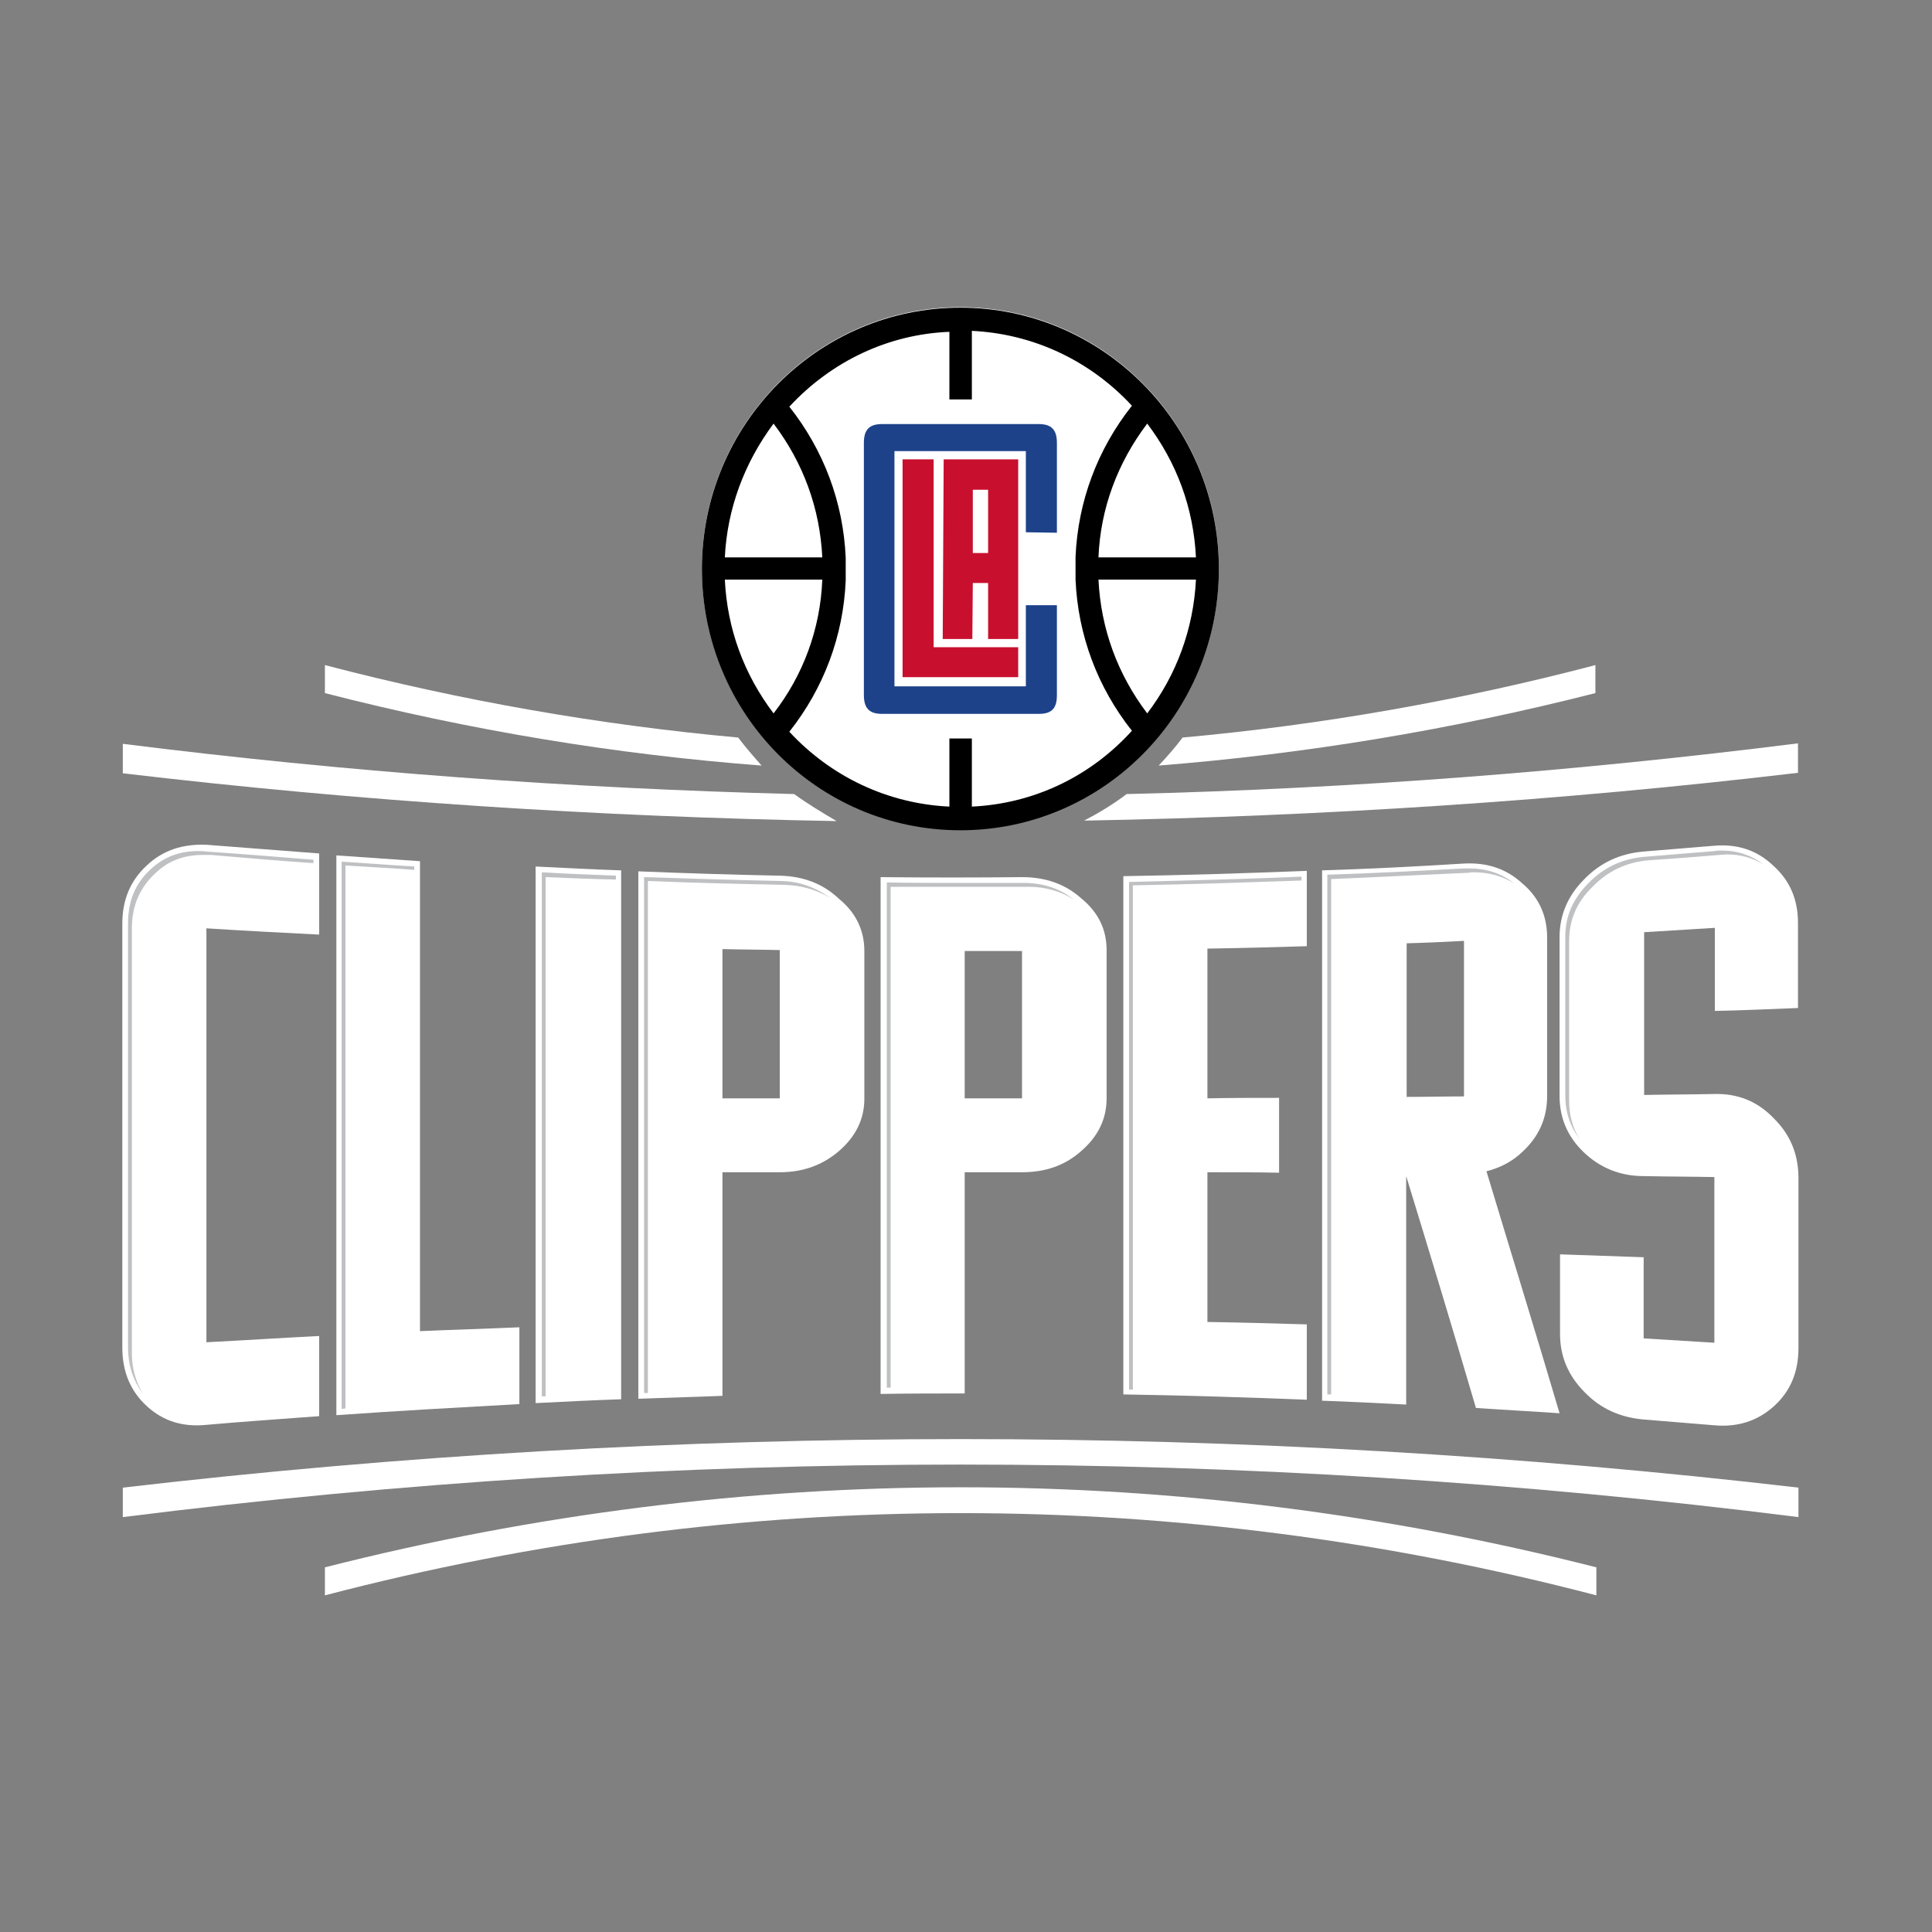 <svg width="192" height="192" viewBox="0 0 192 192" fill="none" xmlns="http://www.w3.org/2000/svg">
<rect x="0" y="0" width="192" height="192" fill="#808080" stroke="none"/>
<path d="M14.577 86.016C12.963 87.504 12.156 89.424 12.156 91.776V133.92C12.156 136.32 12.963 138.24 14.577 139.728C16.192 141.216 18.139 141.84 20.513 141.6C24.264 141.264 27.968 141.024 31.719 140.736V132.768C27.968 132.96 24.264 133.2 20.513 133.392C20.513 119.664 20.513 105.984 20.513 92.256C24.264 92.496 27.968 92.688 31.719 92.88V84.816C27.968 84.528 24.264 84.24 20.513 83.952C18.186 83.856 16.192 84.48 14.577 86.016Z" fill="white"/>
<path d="M41.738 85.584C38.984 85.392 36.182 85.2 33.428 85.008V140.64C39.459 140.208 45.584 139.872 51.615 139.536V131.904C48.338 132.048 45.014 132.144 41.738 132.288V85.584Z" fill="white"/>
<path d="M53.229 139.44C56.031 139.296 58.927 139.152 61.729 139.056C61.729 121.536 61.729 104.064 61.729 86.496C58.927 86.4 56.031 86.256 53.229 86.112V139.44Z" fill="white"/>
<path d="M77.494 87.024C72.793 86.928 68.139 86.784 63.438 86.592V139.008C66.192 138.912 69.042 138.816 71.796 138.72V116.496C73.695 116.496 75.594 116.496 77.494 116.496C79.82 116.496 81.767 115.776 83.382 114.384C85.044 112.944 85.898 111.216 85.898 109.2V94.512C85.898 92.496 85.091 90.72 83.382 89.328C81.767 87.792 79.773 87.072 77.494 87.024ZM77.494 109.152C75.594 109.152 73.695 109.152 71.796 109.152V94.32C73.695 94.368 75.594 94.368 77.494 94.416V109.152Z" fill="white"/>
<path d="M151.283 114.48C152.945 112.944 153.752 111.12 153.752 108.912V93.168C153.752 91.008 152.945 89.184 151.283 87.792C149.669 86.304 147.722 85.68 145.395 85.824C140.694 86.112 136.088 86.352 131.388 86.496V139.2C134.142 139.296 136.943 139.44 139.745 139.584V116.88C142.071 124.464 144.398 132.144 146.677 139.92C149.431 140.112 152.233 140.256 154.987 140.448C152.565 132.24 150.096 124.272 147.722 116.4C149.051 116.064 150.286 115.44 151.283 114.48ZM139.792 93.744C141.692 93.696 143.591 93.6 145.49 93.504C145.49 98.64 145.49 103.824 145.49 108.96C143.638 108.96 141.692 109.008 139.792 109.008V93.744Z" fill="white"/>
<path d="M101.568 87.168C96.867 87.216 92.214 87.216 87.513 87.168V138.528C90.267 138.48 93.116 138.48 95.87 138.48V116.496C97.769 116.496 99.668 116.496 101.568 116.496C103.895 116.496 105.841 115.824 107.456 114.384C109.118 112.944 109.973 111.216 109.973 109.152C109.973 104.208 109.973 99.36 109.973 94.416C109.973 92.4 109.165 90.672 107.456 89.28C105.841 87.84 103.895 87.168 101.568 87.168ZM101.568 109.152C99.668 109.152 97.769 109.152 95.87 109.152V94.512C97.769 94.512 99.668 94.512 101.568 94.512V109.152Z" fill="white"/>
<path d="M111.635 138.576C117.713 138.672 123.838 138.864 129.868 139.104V131.616C126.592 131.52 123.268 131.424 119.992 131.376V116.496C121.891 116.496 125.263 116.496 127.114 116.544C127.114 114.048 127.114 111.552 127.114 109.104C125.215 109.104 121.844 109.104 119.992 109.152V94.272C123.316 94.224 126.592 94.128 129.868 94.032V86.544C123.791 86.784 117.665 86.976 111.635 87.072C111.635 104.208 111.635 121.44 111.635 138.576Z" fill="white"/>
<path d="M178.682 100.176V91.728C178.682 89.376 177.875 87.504 176.213 86.016C174.598 84.48 172.651 83.856 170.372 84.048C168.045 84.24 165.671 84.432 163.345 84.624C161.018 84.816 159.024 85.728 157.409 87.408C155.795 89.04 154.987 90.96 154.987 93.12V108.912C154.987 111.12 155.795 112.992 157.409 114.528C159.024 116.064 161.018 116.88 163.345 116.88C165.671 116.928 168.045 116.928 170.372 116.976C170.372 122.448 170.372 127.92 170.372 133.44C168.045 133.296 165.671 133.152 163.345 133.008V124.944C160.591 124.848 157.789 124.752 155.035 124.656V132.576C155.035 134.784 155.842 136.704 157.457 138.336C159.071 140.016 161.065 140.88 163.392 141.072C165.719 141.264 168.093 141.456 170.42 141.648C172.699 141.84 174.646 141.216 176.26 139.776C177.922 138.288 178.729 136.368 178.729 133.968V117.072C178.729 114.72 177.922 112.752 176.26 111.12C174.646 109.44 172.699 108.672 170.42 108.72C168.093 108.768 165.719 108.768 163.392 108.816V92.64C165.719 92.496 168.093 92.352 170.42 92.208C170.42 94.992 170.42 97.68 170.42 100.464C173.174 100.416 175.975 100.272 178.682 100.176Z" fill="white"/>
<path d="M20.94 84.96C24.216 85.248 27.683 85.536 31.149 85.776V85.44C27.588 85.152 24.026 84.864 20.465 84.624C20.18 84.576 19.943 84.576 19.706 84.576C17.854 84.576 16.287 85.152 14.957 86.4C13.438 87.792 12.725 89.568 12.725 91.728V133.92C12.725 135.696 13.248 137.232 14.197 138.48C13.485 137.328 13.105 135.984 13.105 134.448V92.256C13.105 90.048 13.865 88.272 15.384 86.832C16.714 85.536 18.281 84.96 20.18 84.96C20.418 84.96 20.655 84.96 20.94 84.96Z" fill="#BEC0C2"/>
<path d="M41.168 86.448V86.112C38.747 85.968 36.325 85.776 33.951 85.632V140.016L34.331 139.968V86.016H34.378C36.562 86.16 38.842 86.256 41.168 86.448Z" fill="#BEC0C2"/>
<path d="M61.206 87.408V87.024C58.785 86.928 56.268 86.832 53.846 86.688V138.768H54.226V87.168H54.274C56.553 87.264 58.832 87.36 61.206 87.408Z" fill="#BEC0C2"/>
<path d="M77.968 87.936C79.63 87.984 81.15 88.416 82.479 89.232C81.055 88.176 79.393 87.552 77.493 87.552C73.03 87.456 68.472 87.312 64.008 87.168V138.432H64.388V87.552H64.435C68.899 87.744 73.505 87.84 77.968 87.936Z" fill="#BEC0C2"/>
<path d="M146.487 86.688C148.007 86.688 149.289 87.072 150.476 87.792C149.194 86.784 147.722 86.304 146.013 86.304C145.823 86.304 145.633 86.304 145.443 86.304C141.027 86.544 136.468 86.784 131.91 86.928V138.576H132.29V87.36H132.337C136.896 87.168 141.502 86.928 145.918 86.736C146.155 86.688 146.345 86.688 146.487 86.688Z" fill="#BEC0C2"/>
<path d="M95.965 88.128C98.006 88.128 100.096 88.128 102.09 88.128H102.185C103.894 88.128 105.366 88.56 106.696 89.376C105.271 88.272 103.657 87.744 101.71 87.744H101.615C99.573 87.744 97.484 87.744 95.49 87.744C93.068 87.744 90.599 87.744 88.13 87.696V137.904H88.51V88.128H88.557C90.979 88.128 93.495 88.128 95.965 88.128Z" fill="#BEC0C2"/>
<path d="M129.346 87.12C123.648 87.36 117.902 87.504 112.204 87.648V138.096H112.584V87.984H112.631C118.14 87.888 123.79 87.696 129.346 87.504V87.12Z" fill="#BEC0C2"/>
<path d="M170.894 84.96C171.132 84.96 171.417 84.912 171.607 84.912C172.984 84.912 174.171 85.248 175.263 85.92C174.076 85.008 172.699 84.528 171.132 84.528C170.894 84.528 170.609 84.528 170.419 84.576C168.093 84.768 165.719 84.96 163.392 85.152C161.208 85.344 159.356 86.208 157.836 87.792C156.317 89.328 155.557 91.056 155.557 93.072V108.864C155.557 110.544 156.032 111.936 156.982 113.184C156.269 112.08 155.937 110.784 155.937 109.344V93.552C155.937 91.488 156.649 89.712 158.216 88.176C159.783 86.544 161.635 85.68 163.867 85.488C166.193 85.344 168.568 85.152 170.894 84.96Z" fill="#BEC0C2"/>
<path d="M12.203 150.768C67.379 143.808 123.553 143.808 178.729 150.768V147.84C123.553 141.408 67.379 141.408 12.203 147.84C12.203 147.84 12.203 150.768 12.203 150.768Z" fill="white"/>
<path d="M32.289 158.544C73.98 147.648 116.953 147.648 158.644 158.544V155.76C116.953 145.152 74.027 145.152 32.289 155.76C32.289 156.72 32.289 157.632 32.289 158.544Z" fill="white"/>
<path d="M78.918 78.912C56.601 78.336 34.331 76.704 12.203 73.92V76.848C35.755 79.632 59.45 81.168 83.144 81.6C81.672 80.736 80.248 79.872 78.918 78.912Z" fill="white"/>
<path d="M111.967 78.912C110.637 79.92 109.213 80.784 107.741 81.552C131.435 81.12 155.177 79.584 178.682 76.8V73.872C156.554 76.656 134.332 78.384 111.967 78.912Z" fill="white"/>
<path d="M73.362 73.296C59.64 72.048 45.869 69.648 32.289 66.096C32.289 67.008 32.289 67.92 32.289 68.88C46.677 72.576 61.159 74.976 75.689 76.08C74.882 75.168 74.075 74.256 73.362 73.296Z" fill="white"/>
<path d="M117.523 73.296C116.81 74.256 116.003 75.168 115.148 76.08C129.726 74.928 144.208 72.528 158.549 68.88V66.096C145.016 69.648 131.293 72.048 117.523 73.296Z" fill="white"/>
<path d="M69.754 56.496C69.754 42.192 81.245 30.528 95.442 30.528C109.593 30.528 121.131 42.144 121.131 56.496C121.131 70.848 109.64 82.464 95.442 82.464C81.292 82.464 69.754 70.848 69.754 56.496Z" fill="white"/>
<path d="M95.442 30.576C81.292 30.576 69.754 42.192 69.754 56.544C69.754 70.896 81.245 82.512 95.442 82.512C109.64 82.512 121.131 70.896 121.131 56.544C121.131 42.192 109.593 30.576 95.442 30.576ZM114.009 42.096C116.953 45.984 118.614 50.496 118.852 55.392H109.165C109.355 50.544 111.065 45.984 114.009 42.096ZM76.876 42.096C79.82 45.984 81.482 50.496 81.719 55.392H72.033C72.27 50.544 73.98 45.984 76.876 42.096ZM76.876 70.896C73.932 67.008 72.27 62.496 72.033 57.6H81.719C81.529 62.496 79.82 67.104 76.876 70.896ZM96.582 80.16V73.392H94.35V80.16C88.272 79.872 82.622 77.232 78.443 72.72C81.862 68.4 83.809 63.216 84.046 57.696V55.44C83.809 49.92 81.862 44.736 78.443 40.416C82.622 35.904 88.272 33.216 94.35 32.976V39.696H96.582V32.88C102.66 33.168 108.31 35.808 112.489 40.32C109.07 44.64 107.123 49.824 106.886 55.344V57.6C107.123 63.12 109.07 68.304 112.489 72.624C108.31 77.232 102.66 79.872 96.582 80.16ZM114.009 70.896C111.065 67.008 109.403 62.496 109.165 57.6H118.852C118.614 62.496 116.905 67.104 114.009 70.896Z" fill="black"/>
<path d="M89.697 45.648V67.296H101.188V64.32H92.784V45.648H89.697Z" fill="#C8102E"/>
<path d="M105.034 52.944V44.016C105.034 42.672 104.464 42.144 103.23 42.144H87.655C86.373 42.144 85.851 42.72 85.851 44.016V69.072C85.851 70.416 86.421 70.944 87.655 70.944H103.23C104.559 70.944 105.034 70.368 105.034 69.072V60.144H101.948V68.208H88.89V44.832H101.948V52.896L105.034 52.944Z" fill="#1D428A"/>
<path d="M101.188 63.504V45.648H93.781L93.686 63.504H96.629L96.677 57.936H98.197V63.504H101.188ZM98.197 54.96H96.677V48.672H98.197V54.96Z" fill="#C8102E"/>
</svg>
